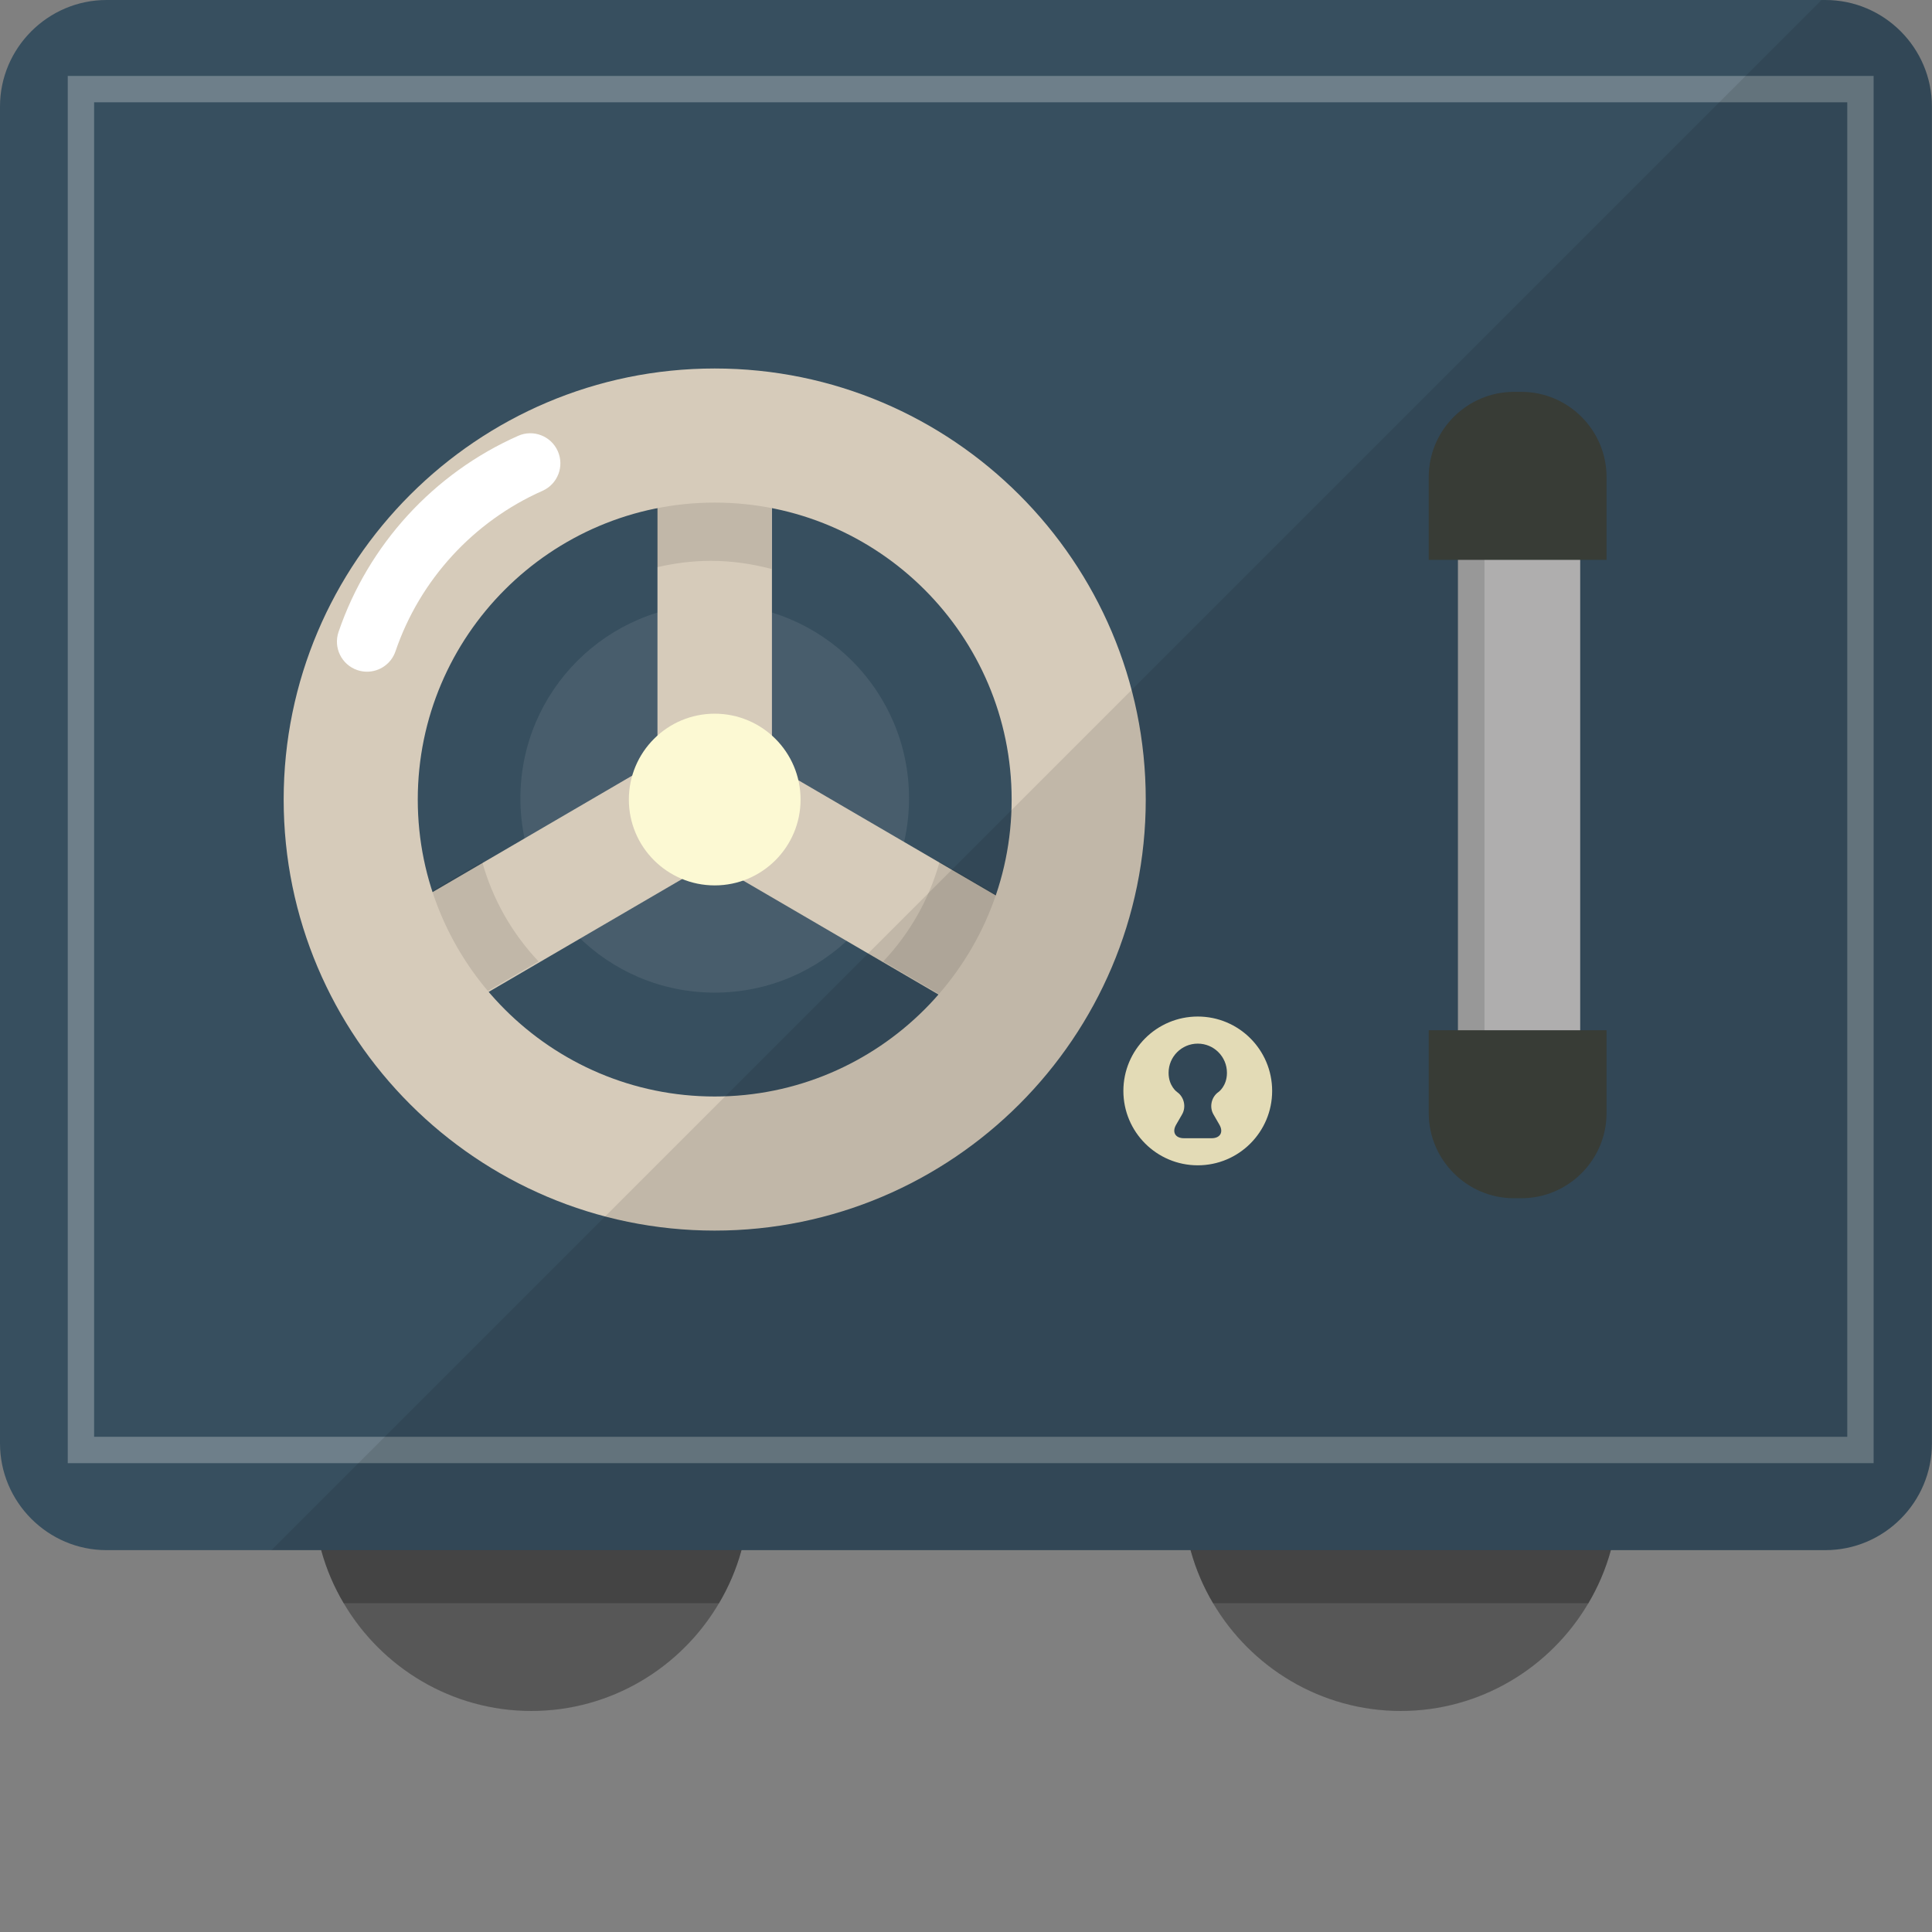 <?xml version="1.0" encoding="iso-8859-1"?>

<!DOCTYPE svg PUBLIC "-//W3C//DTD SVG 1.1//EN" "http://www.w3.org/Graphics/SVG/1.1/DTD/svg11.dtd">
<!-- Скачано с сайта svg4.ru / Downloaded from svg4.ru -->
<svg height="800px" width="800px" version="1.1" id="_x34_" xmlns="http://www.w3.org/2000/svg" xmlns:xlink="http://www.w3.org/1999/xlink" 
	 viewBox="0 0 512 512"  xml:space="preserve">
<rect x="0" y="0" width="512" height="512" fill="#808080" stroke="none"/>
<g>
	<g>
		<g>
			<path style="fill:#616161;" d="M198.523,194.844v200.88c0,10.609-2.9,20.577-7.982,29.142
				c-10.025,17.053-28.597,28.558-49.719,28.558h-0.02c-21.122,0-39.693-11.505-49.719-28.558
				c-5.081-8.565-7.981-18.533-7.981-29.142v-200.88c0-31.731,25.969-57.7,57.7-57.7h0.02
				C172.554,137.144,198.523,163.113,198.523,194.844z"/>
			<path style="fill:#616161;" d="M428.915,194.844v200.88c0,10.609-2.901,20.577-7.981,29.142
				c-10.026,17.053-28.597,28.558-49.719,28.558c-21.122,0-39.693-11.505-49.738-28.558c-5.081-8.565-7.981-18.533-7.981-29.142
				v-200.88c0-31.731,25.988-57.7,57.72-57.7c15.866,0,30.291,6.483,40.744,16.956C422.413,164.554,428.915,178.979,428.915,194.844
				z"/>
		</g>
		<path style="opacity:0.5;fill:#363636;" d="M83.104,356.089h115.42v39.635c0,10.609-2.9,20.577-7.982,29.142H91.085
			c-5.081-8.565-7.981-18.533-7.981-29.142V356.089z"/>
		<path style="opacity:0.5;fill:#363636;" d="M428.915,356.089v39.635c0,10.609-2.901,20.577-7.981,29.142h-99.457
			c-5.081-8.565-7.981-18.533-7.981-29.142v-39.635H428.915z"/>
	</g>
	<path style="fill:#374F5F;" d="M511.971,28.225v354.285c0,15.58-12.645,28.295-28.226,28.295H28.226
		C12.715,410.806,0,398.091,0,382.511V28.225C0,12.715,12.715,0,28.226,0h455.519C499.325,0,511.971,12.715,511.971,28.225z"/>
	<circle style="opacity:0.1;fill:#E0E0E0;" cx="189.406" cy="211.56" r="51.496"/>
	<g>
		<circle style="fill:#FCF3CA;" cx="317.42" cy="289.106" r="19.713"/>
		<path style="fill:#374F5F;" d="M321.099,301.641c2.268,0,3.196-1.607,2.062-3.571l-1.591-2.756
			c-1.134-1.964-0.534-4.625,1.333-5.913c0,0,2.25-1.552,2.25-5.098c0-4.27-3.462-7.732-7.732-7.732s-7.732,3.462-7.732,7.732
			c0,3.546,2.25,5.098,2.25,5.098c1.867,1.288,2.467,3.949,1.333,5.913l-1.591,2.756c-1.134,1.964-0.206,3.571,2.062,3.571H321.099z
			"/>
	</g>
	<g style="opacity:0.3;">
		<path style="fill:#EDF2EE;" d="M17.955,20.121v367.63H496.53V20.121H17.955z M489.544,380.764H24.942V27.107h464.602V380.764z"/>
	</g>
	<g>
		<g>
			<g>
				<g>
					<path style="fill:#D6CBBA;" d="M189.406,224.6c-8.378,0-15.169-3.796-15.169-8.48V112.668c0-4.684,6.79-8.48,15.169-8.48
						c8.379,0,15.169,3.796,15.169,8.48v103.452C204.575,220.804,197.784,224.6,189.406,224.6z"/>
				</g>
				<g>
					<g>
						<path style="fill:#D6CBBA;" d="M269.527,273.325c-2.574,0-5.181-0.656-7.571-2.034l-80.132-46.756
							c-7.255-4.189-9.741-13.466-5.552-20.721c4.187-7.257,13.462-9.741,20.721-5.552l80.132,46.756
							c7.255,4.189,9.741,13.466,5.552,20.721C279.868,270.605,274.769,273.325,269.527,273.325z"/>
					</g>
					<g>
						<path style="fill:#D6CBBA;" d="M107.494,273.325c2.574,0,5.181-0.656,7.571-2.034l80.132-46.756
							c7.255-4.189,9.741-13.466,5.552-20.721c-4.187-7.257-13.462-9.741-20.721-5.552l-80.132,46.756
							c-7.255,4.189-9.741,13.466-5.552,20.721C97.152,270.605,102.252,273.325,107.494,273.325z"/>
					</g>
				</g>
			</g>
			<circle style="fill:#FCF9D3;" cx="189.406" cy="211.888" r="22.753"/>
		</g>
		<g>
			<path style="opacity:0.1;fill:#040000;" d="M188.393,148.631c5.561,0,10.928,0.796,16.067,2.156v-29.082
				c-5.226-0.932-10.577-1.504-16.067-1.504c-4.866,0-9.608,0.493-14.271,1.229v28.895
				C178.716,149.254,183.479,148.631,188.393,148.631z"/>
			<path style="opacity:0.1;fill:#040000;" d="M249.008,228.378c-2.783,10.032-7.974,19.049-14.937,26.408l25.034,14.607
				c6.397-7.811,11.441-16.734,14.99-26.377L249.008,228.378z"/>
			<path style="opacity:0.1;fill:#040000;" d="M127.785,228.378l-25.087,14.638c3.549,9.644,8.593,18.566,14.99,26.377
				l25.034-14.607C135.759,247.428,130.567,238.411,127.785,228.378z"/>
		</g>
		<g>
			<path style="fill:#D6CBBA;" d="M189.402,326.121c-62.982,0-114.227-51.245-114.227-114.234
				c0-62.989,51.245-114.234,114.227-114.234c62.989,0,114.234,51.245,114.234,114.234
				C303.636,274.877,252.391,326.121,189.402,326.121z M189.402,133.192c-43.388,0-78.689,35.301-78.689,78.696
				c0,43.395,35.302,78.696,78.689,78.696c43.395,0,78.696-35.302,78.696-78.696C268.098,168.493,232.797,133.192,189.402,133.192z"
				/>
		</g>
		<g>
			<g>
				<path style="fill:#FFFFFF;" d="M97.262,178.007c-0.851,0-1.717-0.135-2.569-0.425c-4.167-1.422-6.398-5.946-4.976-10.113
					c7.877-23.116,25.223-42.061,47.592-51.966c4.011-1.79,8.728,0.036,10.513,4.058c1.785,4.026-0.031,8.733-4.058,10.513
					c-18.311,8.115-32.513,23.615-38.958,42.533C103.675,175.921,100.578,178.007,97.262,178.007z"/>
			</g>
		</g>
	</g>
	<g>
		<path style="fill:#A9A9A8;" d="M403.88,304.812h-2.672c-8.161,0-14.839-6.678-14.839-14.839V133.802
			c0-8.161,6.678-14.839,14.839-14.839h2.672c8.161,0,14.839,6.677,14.839,14.839v156.171
			C418.719,298.135,412.041,304.812,403.88,304.812z"/>
		<path style="fill:#C2C1C1;" d="M406.734,307.719h-1.331c-6.601,0-12.002-5.401-12.002-12.002V133.872
			c0-6.601,5.401-12.002,12.002-12.002h1.331c6.601,0,12.002,5.401,12.002,12.002v161.845
			C418.736,302.318,413.335,307.719,406.734,307.719z"/>
		<path style="fill:#3E423C;" d="M425.751,148.364h-47.118v-21.951c0-12.411,10.154-22.565,22.565-22.565h1.987
			c12.411,0,22.566,10.155,22.566,22.566V148.364z"/>
		<path style="fill:#3E423C;" d="M378.633,273.026h47.118v21.951c0,12.411-10.154,22.565-22.565,22.565h-1.987
			c-12.411,0-22.566-10.155-22.566-22.566V273.026z"/>
	</g>
	<path style="opacity:0.1;fill:#040000;" d="M483.773,0.019h-1.061L71.959,410.772h13.171c1.362,4.993,3.366,9.729,5.956,14.094
		c10.025,17.053,28.597,28.558,49.719,28.558h0.019c21.122,0,39.694-11.505,49.719-28.558c2.589-4.365,4.594-9.101,5.956-14.094
		h119.023c1.361,4.993,3.366,9.729,5.955,14.094c10.045,17.053,28.617,28.558,49.738,28.558c21.122,0,39.693-11.505,49.719-28.558
		c2.589-4.365,4.594-9.101,5.956-14.094h56.883c15.525,0,28.227-12.702,28.227-28.227V28.246
		C512,12.721,499.298,0.019,483.773,0.019z"/>
</g>
</svg>
